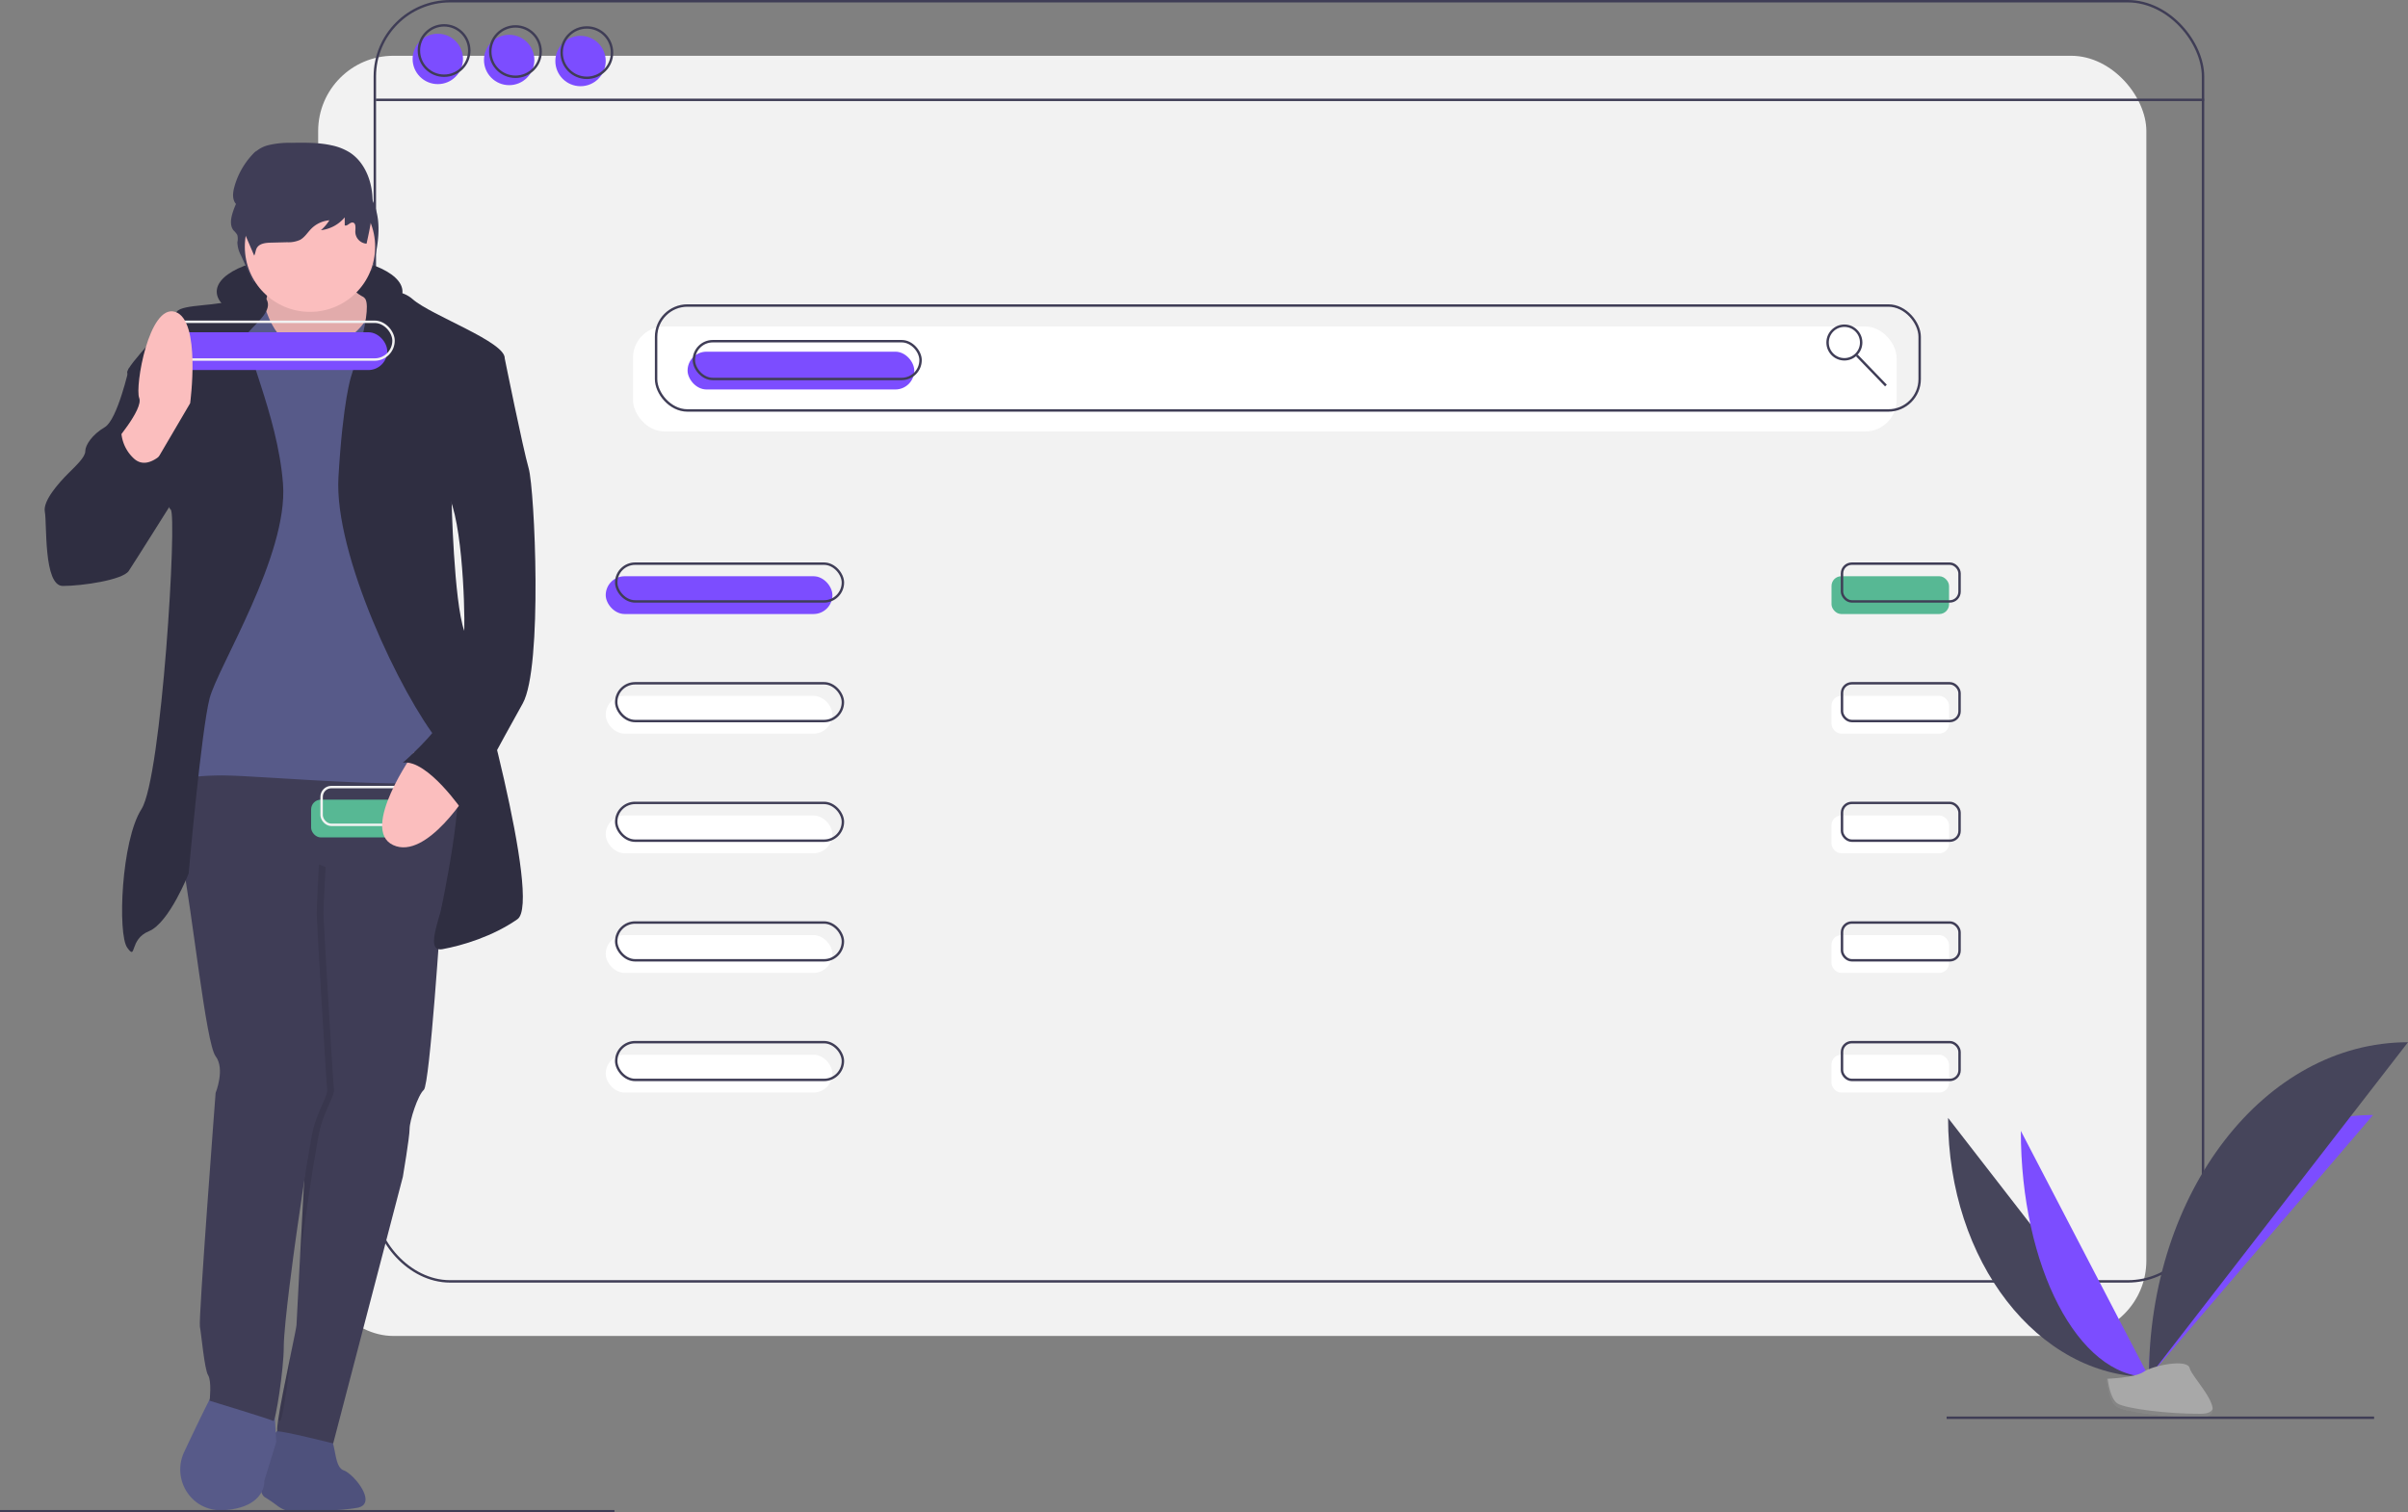 <svg id="ef501d01-dc5e-4abd-bb12-134d43e6f423" data-name="Layer 1" xmlns="http://www.w3.org/2000/svg" width="991.463" height="622.821" viewBox="0 0 991.463 622.821"><rect x="0" y="0" width="991.463" height="622.821" fill="#808080" stroke="none"/><title>domain names</title><rect x="131" y="22.97" width="752.734" height="527.173" rx="30.995" fill="#f2f2f2"/><rect x="260.633" y="134.454" width="520.259" height="43.211" rx="12.89" fill="#fff"/><rect x="154.334" y="0.5" width="752.734" height="527.173" rx="30.995" fill="none" stroke="#3f3d56" stroke-miterlimit="10"/><line x1="154.766" y1="41.118" x2="907.5" y2="41.118" fill="none" stroke="#3f3d56" stroke-miterlimit="10"/><circle cx="180.26" cy="24.266" r="10.371" fill="#7c4dff"/><circle cx="209.644" cy="24.698" r="10.371" fill="#7c4dff"/><circle cx="239.027" cy="25.13" r="10.371" fill="#7c4dff"/><circle cx="182.853" cy="20.809" r="10.371" fill="none" stroke="#3f3d56" stroke-miterlimit="10"/><circle cx="212.237" cy="21.241" r="10.371" fill="none" stroke="#3f3d56" stroke-miterlimit="10"/><circle cx="241.62" cy="21.673" r="10.371" fill="none" stroke="#3f3d56" stroke-miterlimit="10"/><rect x="270.139" y="125.812" width="520.259" height="43.211" rx="12.89" fill="none" stroke="#3f3d56" stroke-miterlimit="10"/><circle cx="759.399" cy="141.045" r="6.914" fill="none" stroke="#3f3d56" stroke-miterlimit="10"/><line x1="764.502" y1="146.329" x2="776.508" y2="158.763" fill="none" stroke="#3f3d56" stroke-miterlimit="10"/><rect x="283.102" y="144.824" width="93.336" height="15.556" rx="7.778" fill="#7c4dff"/><rect x="285.695" y="140.503" width="93.336" height="15.556" rx="7.778" fill="none" stroke="#3f3d56" stroke-miterlimit="10"/><rect x="249.398" y="237.296" width="93.336" height="15.556" rx="7.778" fill="#7c4dff"/><rect x="249.398" y="286.556" width="93.336" height="15.556" rx="7.778" fill="#fff"/><rect x="249.398" y="335.817" width="93.336" height="15.556" rx="7.778" fill="#fff"/><rect x="249.398" y="385.077" width="93.336" height="15.556" rx="7.778" fill="#fff"/><rect x="249.398" y="434.338" width="93.336" height="15.556" rx="7.778" fill="#fff"/><rect x="253.719" y="232.11" width="93.336" height="15.556" rx="7.778" fill="none" stroke="#3f3d56" stroke-miterlimit="10"/><rect x="253.719" y="281.371" width="93.336" height="15.556" rx="7.778" fill="none" stroke="#3f3d56" stroke-miterlimit="10"/><rect x="253.719" y="330.631" width="93.336" height="15.556" rx="7.778" fill="none" stroke="#3f3d56" stroke-miterlimit="10"/><rect x="253.719" y="379.892" width="93.336" height="15.556" rx="7.778" fill="none" stroke="#3f3d56" stroke-miterlimit="10"/><rect x="253.719" y="429.152" width="93.336" height="15.556" rx="7.778" fill="none" stroke="#3f3d56" stroke-miterlimit="10"/><rect x="754.101" y="237.296" width="48.396" height="15.556" rx="4.012" fill="#57b894"/><rect x="754.101" y="286.556" width="48.396" height="15.556" rx="4.012" fill="#fff"/><rect x="754.101" y="335.817" width="48.396" height="15.556" rx="4.012" fill="#fff"/><rect x="754.101" y="385.077" width="48.396" height="15.556" rx="4.012" fill="#fff"/><rect x="754.101" y="434.338" width="48.396" height="15.556" rx="4.012" fill="#fff"/><rect x="758.422" y="232.11" width="48.396" height="15.556" rx="4.012" fill="none" stroke="#3f3d56" stroke-miterlimit="10"/><rect x="758.422" y="281.371" width="48.396" height="15.556" rx="4.012" fill="none" stroke="#3f3d56" stroke-miterlimit="10"/><rect x="758.422" y="330.631" width="48.396" height="15.556" rx="4.012" fill="none" stroke="#3f3d56" stroke-miterlimit="10"/><rect x="758.422" y="379.892" width="48.396" height="15.556" rx="4.012" fill="none" stroke="#3f3d56" stroke-miterlimit="10"/><rect x="758.422" y="429.152" width="48.396" height="15.556" rx="4.012" fill="none" stroke="#3f3d56" stroke-miterlimit="10"/><rect x="154.923" y="317.928" width="47.491" height="62.293" fill="#2f2e41"/><path d="M221.723,723.562s13.26,0,17.269,4.317,2.467,14.494,6.784,16.036,14.186,13.877,5.551,15.419c-6.026,1.076-18.059,1.551-24.78,1.74a12.842,12.842,0,0,1-8.166-2.645,54.4,54.4,0,0,0-4.985-3.412c-4.626-2.775,0-21.278,0-21.278Z" transform="translate(-104.268 -138.421)" fill="#575a89"/><path d="M221.723,723.562s13.26,0,17.269,4.317,2.467,14.494,6.784,16.036,14.186,13.877,5.551,15.419c-6.026,1.076-18.059,1.551-24.78,1.74a12.842,12.842,0,0,1-8.166-2.645,54.4,54.4,0,0,0-4.985-3.412c-4.626-2.775,0-21.278,0-21.278Z" transform="translate(-104.268 -138.421)" opacity="0.1"/><path d="M272.914,603.293c0,3.392-2.775,19.736-2.775,19.736L241.459,732.813s-20.97-5.242-22.82-4.934c-.389.065-.274-1.733.145-4.635.879-6.075,3.105-16.98,4.916-25.75,1.459-7.068,2.649-12.752,2.649-13.405,0-.759.675-13.492,1.471-28.254,1.141-21.241,2.538-46.683,2.538-46.683l-4.626-67.227,1.234-26.521,7.401-31.763,49.033,13.26,2.316,15.638.151,1.015s-4.631,71.53-7.098,73.688S272.914,599.9,272.914,603.293Z" transform="translate(-104.268 -138.421)" fill="#3f3d56"/><path d="M213.088,709.068s-18.503-.308-20.353,1.85c-1.263,1.474-8.274,16.167-12.597,25.345a16.926,16.926,0,0,0,5.98,21.457,17.279,17.279,0,0,0,11.242,2.539c16.653-1.542,15.727-12.027,15.727-12.027l4.934-16.036-1.234-20.97Z" transform="translate(-104.268 -138.421)" fill="#575a89"/><path d="M218.784,723.244c.879-6.075,3.105-16.98,4.916-25.75-.709,10.405-3.337,26.598-4.135,26.068A5.318,5.318,0,0,0,218.784,723.244Z" transform="translate(-104.268 -138.421)" opacity="0.1"/><path d="M241.768,587.257c.308,1.85-3.084,7.401-5.242,14.186s-8.018,49.341-8.018,49.341-.274,1.958-.688,5.051c1.141-21.241,2.538-46.683,2.538-46.683l-4.626-67.227,1.234-26.521,7.401-31.763,49.033,13.26,2.316,15.638-47.34-18.105s-.925,16.653-.925,20.045S241.459,585.407,241.768,587.257Z" transform="translate(-104.268 -138.421)" opacity="0.1"/><path d="M189.651,450.952s-14.802,19.736-10.485,41.323,9.868,75.862,13.877,81.105,0,15.111,0,15.111-7.093,93.131-6.476,96.215,1.85,17.578,3.392,20.045.617,10.485.617,10.485,25.287,7.71,26.212,8.326,4.317-21.278,4.317-30.53,4.626-42.248,4.626-42.248,5.859-42.557,8.018-49.341,5.551-12.335,5.242-14.186-4.317-69.386-4.317-72.778.925-20.045.925-20.045l50.135,19.172s11.152-52.005,5.488-57.175S189.651,450.952,189.651,450.952Z" transform="translate(-104.268 -138.421)" fill="#3f3d56"/><ellipse cx="127.477" cy="120.101" rx="38.239" ry="14.957" fill="#2f2e41"/><path d="M209.661,211.406a31.665,31.665,0,0,0-9.768,15.177c-.645,2.269-.947,4.917.581,6.77a8.857,8.857,0,0,1,1.497,1.813,6.437,6.437,0,0,1,.038,3.009,11.827,11.827,0,0,0,1.478,5.431l5.071,11.18c.561-.975.568-2.173,1.147-3.139,1.123-1.875,3.811-2.147,6.089-2.201l7.105-.167a12.983,12.983,0,0,0,5.6-.966c2.066-1.049,3.308-3.092,4.968-4.658a12.951,12.951,0,0,1,7.822-3.415,18.482,18.482,0,0,1-3.676,4.071,16.114,16.114,0,0,0,10.363-5.281l.011,3.301c1.182.443,2.194-1.315,3.456-1.173,1.498.168,1.219,2.25,1.145,3.674a5.118,5.118,0,0,0,4.894,5.041c1.554-6.643,3.117-13.411,2.497-20.19S256.2,215.993,250.152,212.308a25.048,25.048,0,0,0-7.943-2.943c-5.729-1.196-11.659-1.113-17.525-1.024a40.776,40.776,0,0,0-9.994.977c-3.231.87-6.323,2.662-7.962,5.435" transform="translate(-104.268 -138.421)" fill="#3f3d56"/><path d="M215.247,254.204s-1.542,12.644-3.701,12.644,9.251,20.662,9.251,20.662l30.838,2.467,18.503-11.719-8.943-15.111s-14.494-2.467-12.644-10.793S215.247,254.204,215.247,254.204Z" transform="translate(-104.268 -138.421)" fill="#fbbebe"/><path d="M215.247,254.204s-1.542,12.644-3.701,12.644,9.251,20.662,9.251,20.662l30.838,2.467,18.503-11.719-8.943-15.111s-14.494-2.467-12.644-10.793S215.247,254.204,215.247,254.204Z" transform="translate(-104.268 -138.421)" opacity="0.1"/><circle cx="127.631" cy="101.598" r="26.829" fill="#fbbebe"/><path d="M234.367,281.342s18.503.925,24.362-19.736c0,0,18.195,3.701,19.736,12.335S302.519,450.335,295.118,457.736s-82.646,0-99.299,0-26.212,3.392-26.212,3.392l22.512-105.158,2.467-71.853,4.317-19.12s12.716-3.82,14.222-.368S218.947,284.734,234.367,281.342Z" transform="translate(-104.268 -138.421)" fill="#575a89"/><path d="M213.97,261.605s-7.667-3.084-13.217,0-21.587,1.85-23.745,5.242-20.97,22.512-20.353,24.979,15.111,54.584,17.886,56.434-3.701,110.401-12.027,123.353-9.868,51.5-5.859,57.051.617-3.392,8.943-6.784,16.344-23.745,16.344-23.745,5.242-59.209,8.635-72.161,32.38-58.901,30.221-88.197-17.578-58.593-14.186-62.602S216.703,266.231,213.97,261.605Z" transform="translate(-104.268 -138.421)" fill="#2f2e41"/><path d="M253.949,260.834s12.489-6.013,20.199.771,38.239,17.578,37.931,24.362-21.895,57.976-21.895,57.976.925,42.248,5.242,54.275S327.498,509.853,317.321,516.946s-22.512,10.793-30.838,12.335.617-16.344,1.542-25.287,12.335-41.015-3.084-60.135S241.768,366.764,243.618,335s5.242-41.632,5.242-41.632S258.883,262.993,253.949,260.834Z" transform="translate(-104.268 -138.421)" fill="#2f2e41"/><path d="M162.822,289.976H157.391s-4.746,21.278-9.988,24.362-8.018,7.401-8.018,9.868-3.701,5.859-7.093,9.251-10.485,11.102-9.56,15.727-.617,30.53,7.401,30.53,24.671-2.467,27.138-6.168,19.12-30.221,19.12-30.221Z" transform="translate(-104.268 -138.421)" fill="#2f2e41"/><path d="M229.124,727.571" transform="translate(-104.268 -138.421)" fill="none" stroke="#f0f" stroke-miterlimit="10"/><path d="M209.973,200.304a31.912,31.912,0,0,0-9.236,15.177c-.61,2.269-.896,4.917.549,6.77a8.77,8.77,0,0,1,1.415,1.813,6.797,6.797,0,0,1,.036,3.009,12.356,12.356,0,0,0,1.397,5.431l4.795,11.18c.531-.975.537-2.173,1.085-3.139,1.062-1.875,3.604-2.147,5.758-2.201l6.718-.167a11.684,11.684,0,0,0,5.295-.966c1.953-1.049,3.128-3.092,4.697-4.658a11.937,11.937,0,0,1,7.396-3.415,18.168,18.168,0,0,1-3.476,4.071,14.973,14.973,0,0,0,9.799-5.281l.011,3.301c1.117.443,2.075-1.315,3.268-1.173,1.416.168,1.153,2.25,1.083,3.674a4.998,4.998,0,0,0,4.627,5.041c1.469-6.643,2.948-13.411,2.361-20.19s-3.572-13.693-9.291-17.378a22.892,22.892,0,0,0-7.51-2.943c-5.417-1.196-11.024-1.113-16.571-1.024a36.537,36.537,0,0,0-9.45.977,12.307,12.307,0,0,0-7.529,5.435" transform="translate(-104.268 -138.421)" fill="#3f3d56"/><rect x="66.102" y="136.824" width="93.336" height="15.556" rx="7.778" fill="#7c4dff"/><rect x="68.695" y="132.503" width="93.336" height="15.556" rx="7.778" fill="none" stroke="#f2f2f2" stroke-miterlimit="10"/><path d="M150.795,321.431s12.644-14.494,10.793-19.12,4.009-38.856,14.802-35.464,6.168,37.623,6.168,37.623l-16.653,28.371-8.635-3.084Z" transform="translate(-104.268 -138.421)" fill="#fbbebe"/><path d="M154.496,312.18l-23.745,28.988s-11.41,30.53,4.009,30.53,27.446-20.045,27.446-20.045l12.644-30.53s-8.943,12.644-15.727,5.859A16.118,16.118,0,0,1,154.496,312.18Z" transform="translate(-104.268 -138.421)" fill="#2f2e41"/><rect x="128.101" y="329.296" width="48.396" height="15.556" rx="4.012" fill="#57b894"/><rect x="132.422" y="324.11" width="48.396" height="15.556" rx="4.012" fill="none" stroke="#f2f2f2" stroke-miterlimit="10"/><path d="M274.744,448.246s-22.491,31.693-8.614,38.169,31.455-22.512,31.455-22.512Z" transform="translate(-104.268 -138.421)" fill="#fbbebe"/><path d="M299.744,281.342l12.335,4.626s7.401,36.697,9.868,45.332,5.859,82.03-2.467,96.832-24.362,44.715-24.362,44.715-14.802-21.895-24.979-20.353c0,0,14.186-12.335,16.344-18.811s8.635-24.979,8.943-35.464-1-51.318-8.364-58.502S299.744,281.342,299.744,281.342Z" transform="translate(-104.268 -138.421)" fill="#2f2e41"/><line y1="622.321" x2="253" y2="622.321" fill="none" stroke="#3f3d56" stroke-miterlimit="10"/><path d="M906.362,598.774c0,58.96,36.989,106.67,82.699,106.67" transform="translate(-104.268 -138.421)" fill="#46455b"/><path d="M989.061,705.444c0-59.623,41.277-107.869,92.288-107.869" transform="translate(-104.268 -138.421)" fill="#7c4dff"/><path d="M936.326,604.118c0,56.006,23.587,101.325,52.736,101.325" transform="translate(-104.268 -138.421)" fill="#7c4dff"/><path d="M989.061,705.444c0-76.185,47.71-137.832,106.67-137.832" transform="translate(-104.268 -138.421)" fill="#46455b"/><path d="M971.664,706.196s11.728-.361,15.263-2.878,18.041-5.522,18.918-1.486,17.625,20.076,4.384,20.183-30.766-2.062-34.294-4.211S971.664,706.196,971.664,706.196Z" transform="translate(-104.268 -138.421)" fill="#a8a8a8"/><path d="M1010.464,720.61c-13.241.107-30.766-2.062-34.294-4.211-2.687-1.637-3.757-7.509-4.115-10.218-.248.011-.392.015-.392.015s.743,9.459,4.271,11.608,21.053,4.318,34.294,4.211c3.822-.031,5.142-1.391,5.07-3.405C1014.767,719.827,1013.309,720.587,1010.464,720.61Z" transform="translate(-104.268 -138.421)" opacity="0.2"/><line x1="801.5" y1="583.821" x2="977.5" y2="583.821" fill="none" stroke="#3f3d56" stroke-miterlimit="10"/></svg>